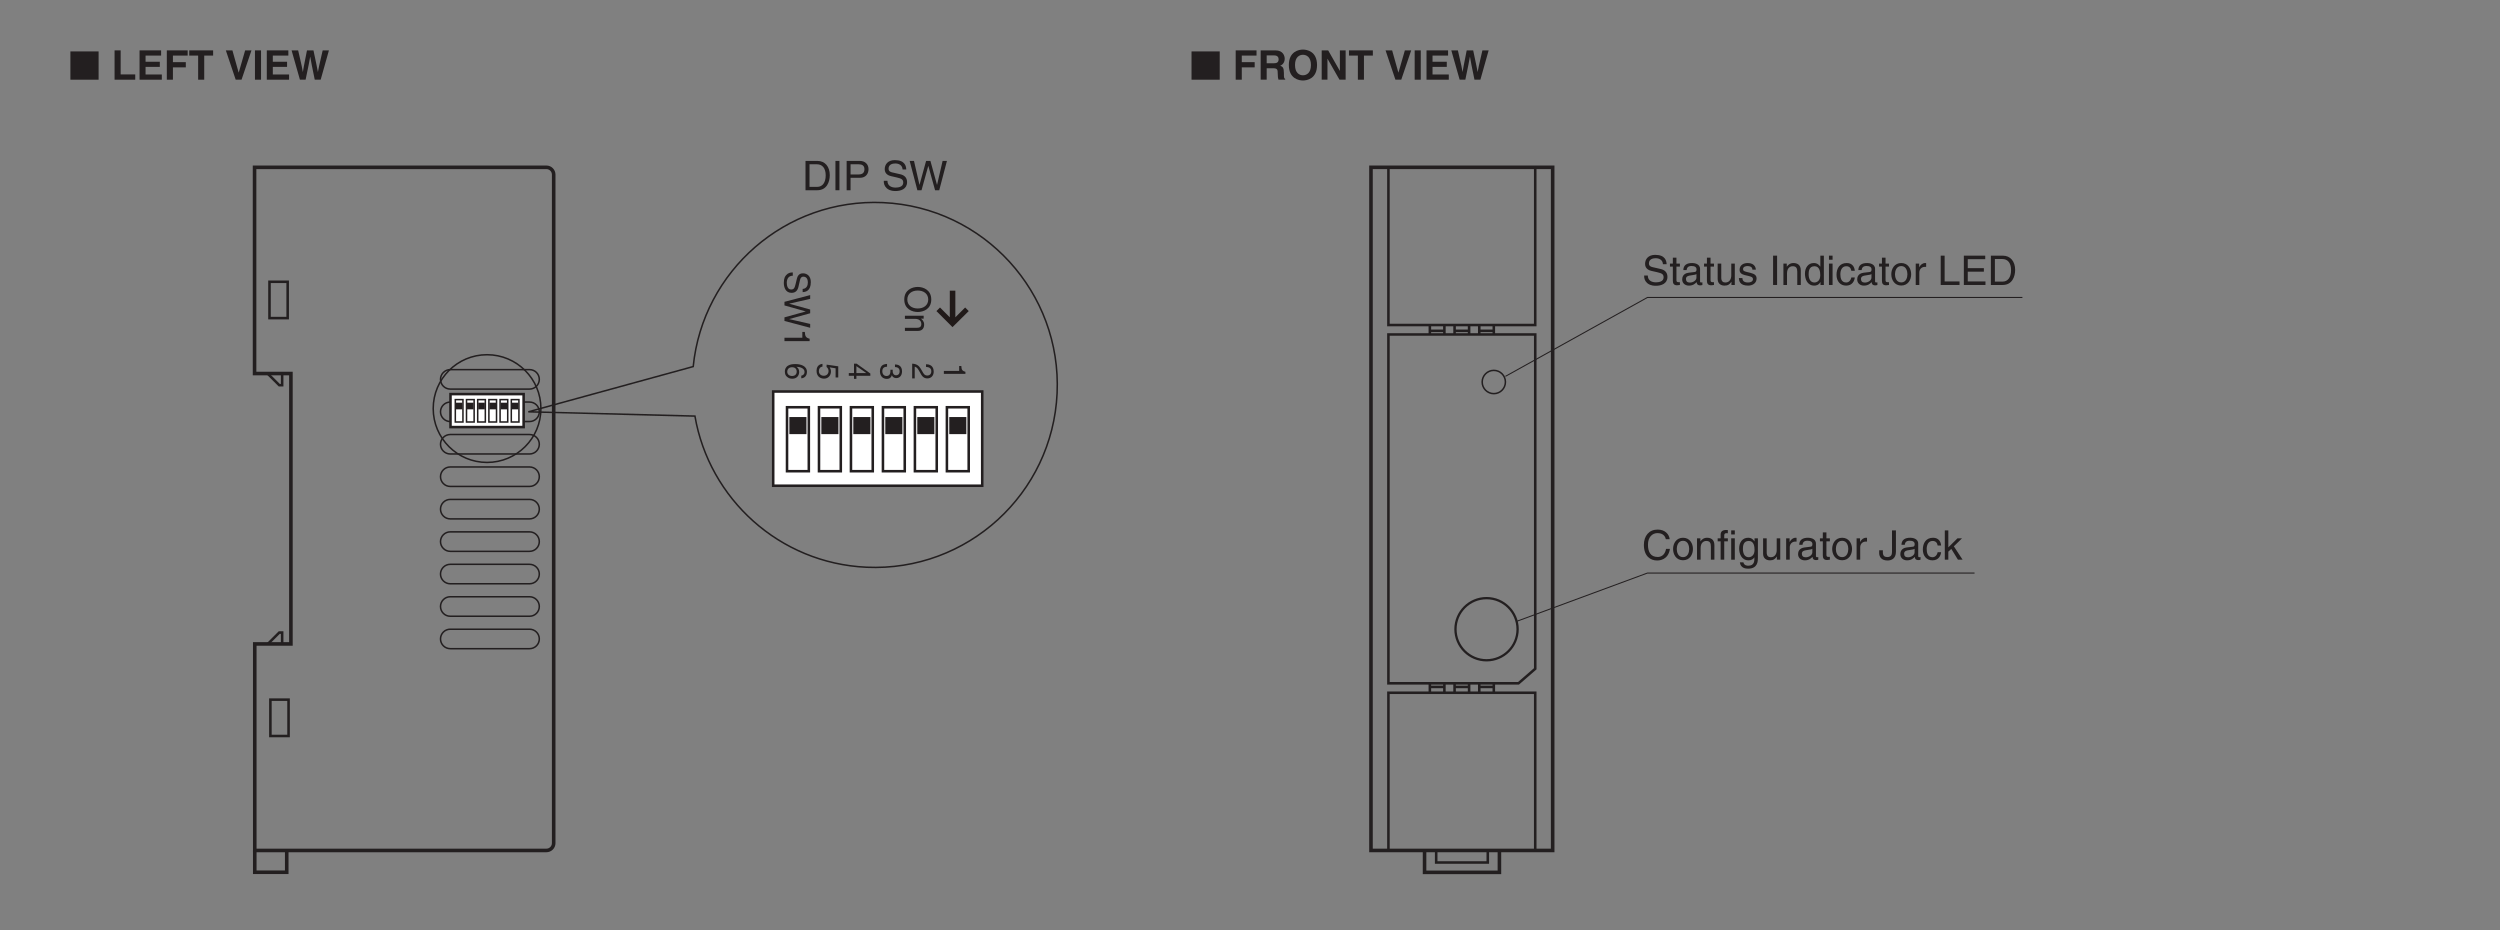 <?xml version="1.0" encoding="UTF-8"?>
<svg xmlns="http://www.w3.org/2000/svg" xmlns:xlink="http://www.w3.org/1999/xlink" width="487.56pt" height="181.42pt" viewBox="0 0 487.56 181.42" version="1.2">
<rect x="0" y="0" width="487.56" height="181.42" fill="#808080" stroke="none"/>
<defs>
<g>
<symbol overflow="visible" id="glyph0-0">
<path style="stroke:none;" d="M 0 0 L 3.984 0 L 3.984 -5.578 L 0 -5.578 Z M 1.984 -3.141 L 0.641 -5.172 L 3.344 -5.172 Z M 2.234 -2.781 L 3.578 -4.828 L 3.578 -0.75 Z M 0.641 -0.391 L 1.984 -2.438 L 3.344 -0.391 Z M 0.391 -4.828 L 1.75 -2.781 L 0.391 -0.75 Z M 0.391 -4.828 "/>
</symbol>
<symbol overflow="visible" id="glyph0-1">
<path style="stroke:none;" d="M 5.781 0 L 5.781 -5.516 L 0.281 -5.516 L 0.281 0 Z M 5.781 0 "/>
</symbol>
<symbol overflow="visible" id="glyph1-0">
<path style="stroke:none;" d="M 0 0 L 3.984 0 L 3.984 -5.578 L 0 -5.578 Z M 1.984 -3.141 L 0.641 -5.172 L 3.344 -5.172 Z M 2.234 -2.781 L 3.578 -4.828 L 3.578 -0.75 Z M 0.641 -0.391 L 1.984 -2.438 L 3.344 -0.391 Z M 0.391 -4.828 L 1.75 -2.781 L 0.391 -0.75 Z M 0.391 -4.828 "/>
</symbol>
<symbol overflow="visible" id="glyph1-1">
<path style="stroke:none;" d=""/>
</symbol>
<symbol overflow="visible" id="glyph1-2">
<path style="stroke:none;" d="M 1.797 -5.719 L 0.609 -5.719 L 0.609 0 L 4.641 0 L 4.641 -1.031 L 1.797 -1.031 Z M 1.797 -5.719 "/>
</symbol>
<symbol overflow="visible" id="glyph1-3">
<path style="stroke:none;" d="M 4.812 -5.719 L 0.609 -5.719 L 0.609 0 L 4.953 0 L 4.953 -1.016 L 1.781 -1.016 L 1.781 -2.5 L 4.562 -2.5 L 4.562 -3.5 L 1.781 -3.5 L 1.781 -4.703 L 4.812 -4.703 Z M 4.812 -5.719 "/>
</symbol>
<symbol overflow="visible" id="glyph1-4">
<path style="stroke:none;" d="M 1.797 -2.406 L 4.312 -2.406 L 4.312 -3.422 L 1.797 -3.422 L 1.797 -4.703 L 4.672 -4.703 L 4.672 -5.719 L 0.609 -5.719 L 0.609 0 L 1.797 0 Z M 1.797 -2.406 "/>
</symbol>
<symbol overflow="visible" id="glyph1-5">
<path style="stroke:none;" d="M 3.031 -4.703 L 4.766 -4.703 L 4.766 -5.719 L 0.109 -5.719 L 0.109 -4.703 L 1.844 -4.703 L 1.844 0 L 3.031 0 Z M 3.031 -4.703 "/>
</symbol>
<symbol overflow="visible" id="glyph1-6">
<path style="stroke:none;" d="M 2.672 -1.391 L 2.656 -1.391 L 1.438 -5.719 L 0.156 -5.719 L 2.078 0 L 3.219 0 L 5.156 -5.719 L 3.922 -5.719 Z M 2.672 -1.391 "/>
</symbol>
<symbol overflow="visible" id="glyph1-7">
<path style="stroke:none;" d="M 1.703 -5.719 L 0.516 -5.719 L 0.516 0 L 1.703 0 Z M 1.703 -5.719 "/>
</symbol>
<symbol overflow="visible" id="glyph1-8">
<path style="stroke:none;" d="M 1.75 0 L 2.859 0 C 3.469 -2.953 3.562 -3.359 3.75 -4.469 L 3.766 -4.469 C 3.953 -3.359 4.062 -2.812 4.641 0 L 5.797 0 L 7.406 -5.719 L 6.188 -5.719 C 5.453 -2.578 5.359 -2.078 5.266 -1.531 L 5.25 -1.531 C 5.109 -2.281 5.062 -2.578 4.391 -5.719 L 3.125 -5.719 C 2.516 -2.719 2.438 -2.141 2.328 -1.531 L 2.312 -1.531 C 2.203 -2.188 2.141 -2.594 1.406 -5.719 L 0.125 -5.719 Z M 1.75 0 "/>
</symbol>
<symbol overflow="visible" id="glyph1-9">
<path style="stroke:none;" d="M 0.609 0 L 1.781 0 L 1.781 -2.234 L 3.016 -2.234 C 3.891 -2.234 3.938 -1.938 3.938 -1.156 C 3.938 -0.562 4 -0.266 4.078 0 L 5.391 0 L 5.391 -0.156 C 5.141 -0.25 5.141 -0.453 5.141 -1.297 C 5.141 -2.359 4.891 -2.531 4.422 -2.734 C 4.984 -2.938 5.297 -3.469 5.297 -4.109 C 5.297 -4.594 5.016 -5.719 3.5 -5.719 L 0.609 -5.719 Z M 1.781 -3.203 L 1.781 -4.734 L 3.266 -4.734 C 3.969 -4.734 4.109 -4.281 4.109 -3.984 C 4.109 -3.422 3.797 -3.203 3.172 -3.203 Z M 1.781 -3.203 "/>
</symbol>
<symbol overflow="visible" id="glyph1-10">
<path style="stroke:none;" d="M 0.344 -2.859 C 0.344 -0.172 2.344 0.156 3.094 0.156 C 3.859 0.156 5.844 -0.172 5.844 -2.859 C 5.844 -5.547 3.859 -5.875 3.094 -5.875 C 2.344 -5.875 0.344 -5.547 0.344 -2.859 Z M 1.547 -2.859 C 1.547 -4.469 2.453 -4.859 3.094 -4.859 C 3.75 -4.859 4.656 -4.469 4.656 -2.859 C 4.656 -1.266 3.75 -0.859 3.094 -0.859 C 2.453 -0.859 1.547 -1.266 1.547 -2.859 Z M 1.547 -2.859 "/>
</symbol>
<symbol overflow="visible" id="glyph1-11">
<path style="stroke:none;" d="M 4.094 -1.734 L 4.078 -1.734 L 1.812 -5.719 L 0.547 -5.719 L 0.547 0 L 1.672 0 L 1.672 -4.078 L 1.688 -4.078 L 4.016 0 L 5.219 0 L 5.219 -5.719 L 4.094 -5.719 Z M 4.094 -1.734 "/>
</symbol>
<symbol overflow="visible" id="glyph2-0">
<path style="stroke:none;" d="M 0 0 L 3.984 0 L 3.984 -5.578 L 0 -5.578 Z M 1.984 -3.141 L 0.641 -5.172 L 3.344 -5.172 Z M 2.234 -2.781 L 3.578 -4.828 L 3.578 -0.75 Z M 0.641 -0.391 L 1.984 -2.438 L 3.344 -0.391 Z M 0.391 -4.828 L 1.75 -2.781 L 0.391 -0.75 Z M 0.391 -4.828 "/>
</symbol>
<symbol overflow="visible" id="glyph2-1">
<path style="stroke:none;" d="M 0.641 0 L 2.938 0 C 4.812 0 5.375 -1.656 5.375 -2.938 C 5.375 -4.594 4.453 -5.719 2.969 -5.719 L 0.641 -5.719 Z M 1.422 -5.062 L 2.859 -5.062 C 3.906 -5.062 4.578 -4.328 4.578 -2.891 C 4.578 -1.453 3.922 -0.656 2.922 -0.656 L 1.422 -0.656 Z M 1.422 -5.062 "/>
</symbol>
<symbol overflow="visible" id="glyph2-2">
<path style="stroke:none;" d="M 1.5 -5.719 L 0.719 -5.719 L 0.719 0 L 1.5 0 Z M 1.5 -5.719 "/>
</symbol>
<symbol overflow="visible" id="glyph2-3">
<path style="stroke:none;" d="M 1.453 -5.062 L 3.031 -5.062 C 3.672 -5.062 4.156 -4.828 4.156 -4.109 C 4.156 -3.328 3.688 -3.078 3 -3.078 L 1.453 -3.078 Z M 1.453 -2.422 L 3.266 -2.422 C 4.5 -2.422 4.953 -3.312 4.953 -4.109 C 4.953 -5.031 4.312 -5.719 3.266 -5.719 L 0.688 -5.719 L 0.688 0 L 1.453 0 Z M 1.453 -2.422 "/>
</symbol>
<symbol overflow="visible" id="glyph2-4">
<path style="stroke:none;" d=""/>
</symbol>
<symbol overflow="visible" id="glyph2-5">
<path style="stroke:none;" d="M 4.781 -4.047 C 4.75 -4.672 4.547 -5.875 2.547 -5.875 C 1.156 -5.875 0.578 -5 0.578 -4.109 C 0.578 -3.109 1.422 -2.844 1.797 -2.75 L 2.969 -2.484 C 3.906 -2.266 4.188 -2.078 4.188 -1.469 C 4.188 -0.656 3.25 -0.516 2.688 -0.516 C 1.953 -0.516 1.109 -0.812 1.109 -1.844 L 0.391 -1.844 C 0.391 -1.312 0.484 -0.844 0.969 -0.391 C 1.234 -0.172 1.641 0.156 2.703 0.156 C 3.688 0.156 4.938 -0.219 4.938 -1.578 C 4.938 -2.484 4.375 -2.938 3.641 -3.109 L 2.016 -3.484 C 1.672 -3.562 1.328 -3.719 1.328 -4.203 C 1.328 -5.078 2.156 -5.219 2.641 -5.219 C 3.281 -5.219 4.016 -4.938 4.062 -4.047 Z M 4.781 -4.047 "/>
</symbol>
<symbol overflow="visible" id="glyph2-6">
<path style="stroke:none;" d="M 3.75 -4.734 L 3.766 -4.734 L 5.078 0 L 5.891 0 L 7.391 -5.719 L 6.547 -5.719 L 5.469 -1.062 L 5.453 -1.062 L 4.172 -5.719 L 3.328 -5.719 L 2.047 -1.062 L 2.031 -1.062 L 0.969 -5.719 L 0.125 -5.719 L 1.625 0 L 2.438 0 Z M 3.75 -4.734 "/>
</symbol>
<symbol overflow="visible" id="glyph2-7">
<path style="stroke:none;" d="M 2.047 -3.578 L 2.047 -4.172 L 1.375 -4.172 L 1.375 -5.328 L 0.672 -5.328 L 0.672 -4.172 L 0.109 -4.172 L 0.109 -3.578 L 0.672 -3.578 L 0.672 -0.844 C 0.672 -0.328 0.828 0.062 1.516 0.062 C 1.594 0.062 1.797 0.031 2.047 0 L 2.047 -0.547 L 1.797 -0.547 C 1.656 -0.547 1.375 -0.547 1.375 -0.875 L 1.375 -3.578 Z M 2.047 -3.578 "/>
</symbol>
<symbol overflow="visible" id="glyph2-8">
<path style="stroke:none;" d="M 1.141 -2.906 C 1.188 -3.219 1.297 -3.703 2.094 -3.703 C 2.75 -3.703 3.078 -3.469 3.078 -3.031 C 3.078 -2.609 2.875 -2.547 2.703 -2.531 L 1.547 -2.391 C 0.391 -2.25 0.281 -1.438 0.281 -1.078 C 0.281 -0.359 0.828 0.125 1.594 0.125 C 2.406 0.125 2.828 -0.266 3.094 -0.562 C 3.125 -0.234 3.219 0.078 3.844 0.078 C 4 0.078 4.109 0.031 4.219 0 L 4.219 -0.516 C 4.141 -0.5 4.062 -0.484 4 -0.484 C 3.844 -0.484 3.766 -0.547 3.766 -0.719 L 3.766 -3.125 C 3.766 -4.188 2.547 -4.281 2.219 -4.281 C 1.188 -4.281 0.531 -3.891 0.5 -2.906 Z M 3.062 -1.438 C 3.062 -0.891 2.422 -0.469 1.766 -0.469 C 1.25 -0.469 1.016 -0.734 1.016 -1.188 C 1.016 -1.719 1.562 -1.812 1.906 -1.859 C 2.766 -1.969 2.953 -2.047 3.062 -2.125 Z M 3.062 -1.438 "/>
</symbol>
<symbol overflow="visible" id="glyph2-9">
<path style="stroke:none;" d="M 3.891 0 L 3.891 -4.172 L 3.203 -4.172 L 3.203 -1.875 C 3.203 -1.266 2.938 -0.484 2.047 -0.484 C 1.594 -0.484 1.25 -0.719 1.25 -1.406 L 1.25 -4.172 L 0.547 -4.172 L 0.547 -1.172 C 0.547 -0.172 1.281 0.125 1.891 0.125 C 2.562 0.125 2.922 -0.141 3.219 -0.625 L 3.234 -0.609 L 3.234 0 Z M 3.891 0 "/>
</symbol>
<symbol overflow="visible" id="glyph2-10">
<path style="stroke:none;" d="M 3.562 -2.984 C 3.562 -3.188 3.453 -4.281 1.969 -4.281 C 1.141 -4.281 0.391 -3.875 0.391 -2.953 C 0.391 -2.375 0.766 -2.094 1.359 -1.938 L 2.172 -1.75 C 2.766 -1.594 3 -1.484 3 -1.141 C 3 -0.688 2.547 -0.484 2.047 -0.484 C 1.047 -0.484 0.953 -1.016 0.938 -1.344 L 0.25 -1.344 C 0.281 -0.844 0.391 0.125 2.047 0.125 C 2.984 0.125 3.703 -0.391 3.703 -1.266 C 3.703 -1.828 3.391 -2.141 2.531 -2.359 L 1.828 -2.531 C 1.281 -2.672 1.062 -2.75 1.062 -3.094 C 1.062 -3.609 1.688 -3.688 1.891 -3.688 C 2.781 -3.688 2.875 -3.25 2.891 -2.984 Z M 3.562 -2.984 "/>
</symbol>
<symbol overflow="visible" id="glyph2-11">
<path style="stroke:none;" d="M 3.906 -2.844 C 3.906 -4.031 3.094 -4.281 2.453 -4.281 C 1.734 -4.281 1.344 -3.797 1.188 -3.578 L 1.172 -3.578 L 1.172 -4.172 L 0.516 -4.172 L 0.516 0 L 1.219 0 L 1.219 -2.266 C 1.219 -3.406 1.922 -3.656 2.312 -3.656 C 3 -3.656 3.219 -3.297 3.219 -2.562 L 3.219 0 L 3.906 0 Z M 3.906 -2.844 "/>
</symbol>
<symbol overflow="visible" id="glyph2-12">
<path style="stroke:none;" d="M 3.969 -5.719 L 3.281 -5.719 L 3.281 -3.641 L 3.266 -3.578 C 3.094 -3.812 2.766 -4.281 2.016 -4.281 C 0.906 -4.281 0.281 -3.375 0.281 -2.203 C 0.281 -1.219 0.688 0.125 2.109 0.125 C 2.516 0.125 3 -0.016 3.297 -0.578 L 3.312 -0.578 L 3.312 0 L 3.969 0 Z M 1 -2.094 C 1 -2.625 1.062 -3.656 2.141 -3.656 C 3.156 -3.656 3.266 -2.562 3.266 -1.891 C 3.266 -0.781 2.578 -0.484 2.125 -0.484 C 1.359 -0.484 1 -1.172 1 -2.094 Z M 1 -2.094 "/>
</symbol>
<symbol overflow="visible" id="glyph2-13">
<path style="stroke:none;" d="M 1.234 -4.172 L 0.531 -4.172 L 0.531 0 L 1.234 0 Z M 1.234 -4.922 L 1.234 -5.719 L 0.531 -5.719 L 0.531 -4.922 Z M 1.234 -4.922 "/>
</symbol>
<symbol overflow="visible" id="glyph2-14">
<path style="stroke:none;" d="M 3.797 -2.766 C 3.75 -3.484 3.328 -4.281 2.234 -4.281 C 0.859 -4.281 0.234 -3.266 0.234 -1.969 C 0.234 -0.766 0.938 0.125 2.109 0.125 C 3.328 0.125 3.734 -0.812 3.797 -1.469 L 3.125 -1.469 C 3 -0.844 2.594 -0.484 2.125 -0.484 C 1.156 -0.484 0.984 -1.375 0.984 -2.094 C 0.984 -2.828 1.266 -3.656 2.141 -3.656 C 2.719 -3.656 3.031 -3.328 3.125 -2.766 Z M 3.797 -2.766 "/>
</symbol>
<symbol overflow="visible" id="glyph2-15">
<path style="stroke:none;" d="M 0.281 -2.094 C 0.281 -1.016 0.891 0.109 2.219 0.109 C 3.547 0.109 4.156 -1.016 4.156 -2.094 C 4.156 -3.156 3.547 -4.281 2.219 -4.281 C 0.891 -4.281 0.281 -3.156 0.281 -2.094 Z M 1 -2.094 C 1 -2.641 1.219 -3.688 2.219 -3.688 C 3.219 -3.688 3.422 -2.641 3.422 -2.094 C 3.422 -1.531 3.219 -0.5 2.219 -0.5 C 1.219 -0.5 1 -1.531 1 -2.094 Z M 1 -2.094 "/>
</symbol>
<symbol overflow="visible" id="glyph2-16">
<path style="stroke:none;" d="M 1.312 -2.422 C 1.312 -3.031 1.734 -3.531 2.375 -3.531 L 2.641 -3.531 L 2.641 -4.266 C 2.594 -4.281 2.547 -4.281 2.469 -4.281 C 1.938 -4.281 1.562 -3.953 1.297 -3.469 L 1.281 -3.469 L 1.281 -4.172 L 0.609 -4.172 L 0.609 0 L 1.312 0 Z M 1.312 -2.422 "/>
</symbol>
<symbol overflow="visible" id="glyph2-17">
<path style="stroke:none;" d="M 1.375 -5.719 L 0.609 -5.719 L 0.609 0 L 4.281 0 L 4.281 -0.688 L 1.375 -0.688 Z M 1.375 -5.719 "/>
</symbol>
<symbol overflow="visible" id="glyph2-18">
<path style="stroke:none;" d="M 4.906 -0.688 L 1.453 -0.688 L 1.453 -2.594 L 4.594 -2.594 L 4.594 -3.281 L 1.453 -3.281 L 1.453 -5.031 L 4.859 -5.031 L 4.859 -5.719 L 0.688 -5.719 L 0.688 0 L 4.906 0 Z M 4.906 -0.688 "/>
</symbol>
<symbol overflow="visible" id="glyph2-19">
<path style="stroke:none;" d="M 5.375 -4 C 5.266 -4.953 4.5 -5.875 3.016 -5.875 C 1.359 -5.875 0.344 -4.656 0.344 -2.891 C 0.344 -0.688 1.625 0.156 2.922 0.156 C 3.359 0.156 5.109 0.062 5.422 -2.109 L 4.672 -2.109 C 4.422 -0.766 3.547 -0.531 3.047 -0.531 C 1.625 -0.531 1.141 -1.562 1.141 -2.922 C 1.141 -4.422 1.984 -5.188 3.016 -5.188 C 3.562 -5.188 4.406 -5 4.625 -4 Z M 5.375 -4 "/>
</symbol>
<symbol overflow="visible" id="glyph2-20">
<path style="stroke:none;" d="M 2.094 -3.578 L 2.094 -4.172 L 1.391 -4.172 L 1.391 -4.688 C 1.391 -5.016 1.5 -5.172 1.797 -5.172 C 1.891 -5.172 2 -5.156 2.094 -5.156 L 2.094 -5.781 C 1.969 -5.797 1.875 -5.797 1.766 -5.797 C 1.078 -5.797 0.688 -5.516 0.688 -4.891 L 0.688 -4.172 L 0.109 -4.172 L 0.109 -3.578 L 0.688 -3.578 L 0.688 0 L 1.391 0 L 1.391 -3.578 Z M 2.094 -3.578 "/>
</symbol>
<symbol overflow="visible" id="glyph2-21">
<path style="stroke:none;" d="M 1.047 -2.094 C 1.047 -2.625 1.094 -3.656 2.188 -3.656 C 3.203 -3.656 3.312 -2.562 3.312 -1.891 C 3.312 -0.781 2.609 -0.484 2.172 -0.484 C 1.406 -0.484 1.047 -1.172 1.047 -2.094 Z M 3.969 -4.172 L 3.312 -4.172 L 3.312 -3.578 L 3.297 -3.578 C 3.125 -3.812 2.812 -4.281 2.062 -4.281 C 0.953 -4.281 0.312 -3.375 0.312 -2.203 C 0.312 -1.219 0.734 0.125 2.156 0.125 C 2.703 0.125 3.078 -0.141 3.266 -0.438 L 3.266 -0.469 L 3.281 -0.469 L 3.281 -0.297 C 3.281 0.203 3.297 1.172 2.094 1.172 C 1.922 1.172 1.281 1.172 1.141 0.516 L 0.453 0.516 C 0.578 1.625 1.547 1.75 2.047 1.75 C 3.969 1.75 3.969 0.25 3.969 -0.344 Z M 3.969 -4.172 "/>
</symbol>
<symbol overflow="visible" id="glyph2-22">
<path style="stroke:none;" d="M 0.141 -1.844 L 0.141 -1.281 C 0.141 -0.734 0.438 0.156 1.766 0.156 C 2.531 0.156 3.406 -0.203 3.406 -1.547 L 3.406 -5.719 L 2.641 -5.719 L 2.641 -1.5 C 2.641 -0.938 2.438 -0.516 1.719 -0.516 C 1.188 -0.516 0.859 -0.75 0.859 -1.438 L 0.859 -1.844 Z M 0.141 -1.844 "/>
</symbol>
<symbol overflow="visible" id="glyph2-23">
<path style="stroke:none;" d="M 2.297 -2.609 L 3.891 -4.172 L 3 -4.172 L 1.219 -2.406 L 1.219 -5.719 L 0.531 -5.719 L 0.531 0 L 1.219 0 L 1.219 -1.578 L 1.797 -2.109 L 3.094 0 L 4 0 Z M 2.297 -2.609 "/>
</symbol>
<symbol overflow="visible" id="glyph3-0">
<path style="stroke:none;" d="M 0 0 L 0 2.984 L 4.188 2.984 L 4.188 0 Z M 2.359 1.5 L 3.891 0.484 L 3.891 2.516 Z M 2.094 1.672 L 3.625 2.688 L 0.562 2.688 Z M 0.297 0.484 L 1.828 1.5 L 0.297 2.516 Z M 3.625 0.297 L 2.094 1.312 L 0.562 0.297 Z M 3.625 0.297 "/>
</symbol>
<symbol overflow="visible" id="glyph3-1">
<path style="stroke:none;" d="M 4.203 2.141 L 4.203 1.734 C 3.516 1.562 3.453 1.281 3.406 0.609 L 2.984 0.609 L 2.984 1.578 L 0 1.578 L 0 2.141 Z M 4.203 2.141 "/>
</symbol>
<symbol overflow="visible" id="glyph3-2">
<path style="stroke:none;" d="M 2.703 0.797 C 2.984 0.812 3.734 0.844 3.734 1.641 C 3.734 2.25 3.312 2.469 2.969 2.469 C 2.422 2.469 2.25 2.141 2 1.703 L 1.672 1.141 C 1.344 0.578 0.875 0.188 0 0.156 L 0 3.031 L 0.5 3.031 L 0.5 0.75 C 0.656 0.766 0.984 0.891 1.297 1.469 L 1.547 1.906 C 1.875 2.531 2.203 3.031 2.953 3.031 C 3.734 3.031 4.203 2.453 4.203 1.719 C 4.203 1.266 4.062 0.266 2.703 0.266 Z M 2.703 0.797 "/>
</symbol>
<symbol overflow="visible" id="glyph3-3">
<path style="stroke:none;" d="M 1.938 1.344 C 1.938 1.422 1.938 1.5 1.938 1.578 C 1.938 1.938 1.875 2.562 1.172 2.562 C 0.688 2.562 0.359 2.188 0.359 1.641 C 0.359 0.859 0.891 0.766 1.281 0.75 L 1.281 0.203 C 0.797 0.234 0.312 0.359 0.078 0.828 C -0.031 1.031 -0.109 1.297 -0.109 1.609 C -0.109 2.688 0.547 3.125 1.234 3.125 C 1.797 3.125 2.094 2.828 2.219 2.422 L 2.234 2.422 C 2.297 2.656 2.562 2.969 3.094 2.969 C 3.734 2.969 4.203 2.484 4.203 1.656 C 4.203 0.562 3.453 0.312 2.828 0.312 L 2.828 0.812 C 3.125 0.844 3.734 0.891 3.734 1.641 C 3.734 2.266 3.328 2.422 3.062 2.422 C 2.547 2.422 2.375 2.016 2.375 1.609 C 2.375 1.531 2.391 1.438 2.391 1.344 Z M 1.938 1.344 "/>
</symbol>
<symbol overflow="visible" id="glyph3-4">
<path style="stroke:none;" d="M 1.016 3.125 L 1.484 3.125 L 1.484 2.516 L 4.203 2.516 L 4.203 2.078 L 1.531 0.156 L 1.016 0.156 L 1.016 1.984 L 0 1.984 L 0 2.516 L 1.016 2.516 Z M 3.391 1.969 L 3.391 1.984 L 1.484 1.984 L 1.484 0.641 Z M 3.391 1.969 "/>
</symbol>
<symbol overflow="visible" id="glyph3-5">
<path style="stroke:none;" d="M 3.609 1.062 L 3.609 2.844 L 4.125 2.844 L 4.125 0.672 L 1.859 0.344 L 1.844 0.797 C 2.094 1 2.234 1.281 2.234 1.578 C 2.234 2.094 1.906 2.516 1.297 2.516 C 0.781 2.516 0.344 2.172 0.344 1.625 C 0.344 1.156 0.562 0.797 1.047 0.734 L 1.047 0.188 C 0.109 0.297 -0.109 1 -0.109 1.547 C -0.109 2.859 0.891 3.078 1.359 3.078 C 2.234 3.078 2.703 2.375 2.703 1.688 C 2.703 1.312 2.578 1.062 2.453 0.875 Z M 3.609 1.062 "/>
</symbol>
<symbol overflow="visible" id="glyph3-6">
<path style="stroke:none;" d="M 3.094 3.016 C 3.938 2.953 4.203 2.266 4.203 1.781 C 4.203 0.531 2.875 0.234 1.953 0.234 C 1.406 0.234 0.891 0.297 0.5 0.547 C 0.031 0.844 -0.109 1.312 -0.109 1.641 C -0.109 2.219 0.047 2.484 0.297 2.703 C 0.609 2.984 0.922 3.094 1.344 3.094 C 2.359 3.094 2.688 2.297 2.688 1.781 C 2.688 1.203 2.391 0.922 2.172 0.781 L 2.172 0.766 C 2.625 0.766 3.734 0.953 3.734 1.766 C 3.734 2.219 3.453 2.422 3.094 2.5 Z M 1.297 0.844 C 1.797 0.844 2.203 1.125 2.203 1.703 C 2.203 2.359 1.688 2.562 1.328 2.562 C 0.75 2.562 0.359 2.234 0.359 1.734 C 0.359 1.109 0.844 0.844 1.297 0.844 Z M 1.297 0.844 "/>
</symbol>
<symbol overflow="visible" id="glyph4-0">
<path style="stroke:none;" d="M 0 0 L 0 3.5 L 4.891 3.5 L 4.891 0 Z M 2.766 1.75 L 4.547 0.562 L 4.547 2.938 Z M 2.438 1.953 L 4.219 3.141 L 0.656 3.141 Z M 0.344 0.562 L 2.125 1.75 L 0.344 2.938 Z M 4.219 0.344 L 2.438 1.531 L 0.656 0.344 Z M 4.219 0.344 "/>
</symbol>
<symbol overflow="visible" id="glyph4-1">
<path style="stroke:none;" d="M 3.547 4.188 C 4.094 4.156 5.141 3.984 5.141 2.234 C 5.141 1.016 4.375 0.516 3.594 0.516 C 2.719 0.516 2.5 1.25 2.422 1.578 L 2.172 2.609 C 1.984 3.422 1.812 3.672 1.297 3.672 C 0.578 3.672 0.453 2.844 0.453 2.359 C 0.453 1.719 0.719 0.984 1.625 0.984 L 1.625 0.344 C 1.156 0.344 0.734 0.422 0.344 0.859 C 0.141 1.078 -0.125 1.438 -0.125 2.375 C -0.125 3.234 0.203 4.328 1.391 4.328 C 2.172 4.328 2.562 3.844 2.719 3.188 L 3.047 1.766 C 3.125 1.469 3.266 1.172 3.688 1.172 C 4.453 1.172 4.562 1.891 4.562 2.312 C 4.562 2.875 4.328 3.516 3.547 3.562 Z M 3.547 4.188 "/>
</symbol>
<symbol overflow="visible" id="glyph4-2">
<path style="stroke:none;" d="M 4.156 3.297 L 0 4.453 L 0 5.156 L 5.016 6.484 L 5.016 5.734 L 0.938 4.797 L 0.938 4.781 L 5.016 3.656 L 5.016 2.922 L 0.938 1.797 L 0.938 1.781 L 5.016 0.844 L 5.016 0.109 L 0 1.422 L 0 2.125 Z M 4.156 3.297 "/>
</symbol>
<symbol overflow="visible" id="glyph4-3">
<path style="stroke:none;" d="M 4.906 2.5 L 4.906 2.031 C 4.109 1.828 4.031 1.5 3.969 0.703 L 3.484 0.703 L 3.484 1.844 L 0 1.844 L 0 2.5 Z M 4.906 2.5 "/>
</symbol>
<symbol overflow="visible" id="glyph4-4">
<path style="stroke:none;" d="M 2.5 4.469 C 1.328 4.469 0.469 3.812 0.469 2.719 C 0.469 1.625 1.328 0.969 2.5 0.969 C 3.688 0.969 4.547 1.625 4.547 2.719 C 4.547 3.812 3.688 4.469 2.5 4.469 Z M 2.5 5.156 C 3.594 5.156 5.141 4.594 5.141 2.719 C 5.141 0.844 3.594 0.266 2.5 0.266 C 1.422 0.266 -0.125 0.844 -0.125 2.719 C -0.125 4.594 1.422 5.156 2.5 5.156 Z M 2.5 5.156 "/>
</symbol>
<symbol overflow="visible" id="glyph4-5">
<path style="stroke:none;" d="M 2.484 3.422 C 3.531 3.422 3.75 2.719 3.75 2.156 C 3.75 1.516 3.328 1.188 3.141 1.047 L 3.141 1.031 L 3.656 1.031 L 3.656 0.453 L 0 0.453 L 0 1.062 L 1.984 1.062 C 2.984 1.062 3.203 1.688 3.203 2.031 C 3.203 2.641 2.891 2.812 2.25 2.812 L 0 2.812 L 0 3.422 Z M 2.484 3.422 "/>
</symbol>
</g>
</defs>
<g id="surface1">
<path style=" stroke:none;fill-rule:nonzero;fill:rgb(13.225%,10.521%,9.966%);fill-opacity:1;" d="M 185.234 56.688 L 186.316 56.688 L 186.316 61.879 L 188.227 59.969 L 188.926 60.668 L 185.758 63.801 L 182.625 60.668 L 183.324 59.969 L 185.234 61.879 L 185.234 56.688 "/>
<path style="fill:none;stroke-width:5;stroke-linecap:butt;stroke-linejoin:miter;stroke:rgb(13.73%,12.16%,12.549%);stroke-opacity:1;stroke-miterlimit:4;" d="M 544.676 1079.907 L 544.676 1057.217 L 539.072 1057.217 L 516.304 1079.907 " transform="matrix(0.1,0,0,-0.1,0.558,180.842)"/>
<path style="fill:none;stroke-width:5;stroke-linecap:butt;stroke-linejoin:miter;stroke:rgb(13.73%,12.16%,12.549%);stroke-opacity:1;stroke-miterlimit:4;" d="M 544.676 552.131 L 544.676 574.781 L 539.072 574.781 L 516.304 552.131 " transform="matrix(0.1,0,0,-0.1,0.558,180.842)"/>
<path style="fill:none;stroke-width:5;stroke-linecap:butt;stroke-linejoin:miter;stroke:rgb(13.73%,12.16%,12.549%);stroke-opacity:1;stroke-miterlimit:4;" d="M 2988.518 504.166 L 2955.875 475.833 L 2702.176 475.833 L 2702.176 1156.126 L 2988.518 1156.126 Z M 2988.518 504.166 " transform="matrix(0.1,0,0,-0.1,0.558,180.842)"/>
<path style="fill:none;stroke-width:5;stroke-linecap:butt;stroke-linejoin:miter;stroke:rgb(13.73%,12.16%,12.549%);stroke-opacity:1;stroke-miterlimit:4;" d="M 2859.513 1174.544 L 2859.513 1156.126 " transform="matrix(0.1,0,0,-0.1,0.558,180.842)"/>
<path style="fill:none;stroke-width:5;stroke-linecap:butt;stroke-linejoin:miter;stroke:rgb(13.73%,12.16%,12.549%);stroke-opacity:1;stroke-miterlimit:4;" d="M 2879.342 1174.544 L 2879.342 1156.126 " transform="matrix(0.1,0,0,-0.1,0.558,180.842)"/>
<path style="fill:none;stroke-width:5;stroke-linecap:butt;stroke-linejoin:miter;stroke:rgb(13.73%,12.16%,12.549%);stroke-opacity:1;stroke-miterlimit:4;" d="M 2907.714 1174.544 L 2907.714 1156.126 " transform="matrix(0.1,0,0,-0.1,0.558,180.842)"/>
<path style="fill:none;stroke-width:5;stroke-linecap:butt;stroke-linejoin:miter;stroke:rgb(13.73%,12.16%,12.549%);stroke-opacity:1;stroke-miterlimit:4;" d="M 2831.181 1174.544 L 2831.181 1156.126 " transform="matrix(0.1,0,0,-0.1,0.558,180.842)"/>
<path style="fill:none;stroke-width:5;stroke-linecap:butt;stroke-linejoin:miter;stroke:rgb(13.73%,12.16%,12.549%);stroke-opacity:1;stroke-miterlimit:4;" d="M 2811.313 1174.544 L 2811.313 1156.126 " transform="matrix(0.1,0,0,-0.1,0.558,180.842)"/>
<path style="fill:none;stroke-width:5;stroke-linecap:butt;stroke-linejoin:miter;stroke:rgb(13.73%,12.16%,12.549%);stroke-opacity:1;stroke-miterlimit:4;" d="M 2782.981 1174.544 L 2782.981 1156.126 " transform="matrix(0.1,0,0,-0.1,0.558,180.842)"/>
<path style="fill:none;stroke-width:5;stroke-linecap:butt;stroke-linejoin:miter;stroke:rgb(13.73%,12.16%,12.549%);stroke-opacity:1;stroke-miterlimit:4;" d="M 2782.981 1163.219 L 2811.313 1163.219 " transform="matrix(0.1,0,0,-0.1,0.558,180.842)"/>
<path style="fill:none;stroke-width:5;stroke-linecap:butt;stroke-linejoin:miter;stroke:rgb(13.73%,12.16%,12.549%);stroke-opacity:1;stroke-miterlimit:4;" d="M 2831.181 1163.219 L 2859.513 1163.219 " transform="matrix(0.1,0,0,-0.1,0.558,180.842)"/>
<path style="fill:none;stroke-width:5;stroke-linecap:butt;stroke-linejoin:miter;stroke:rgb(13.73%,12.16%,12.549%);stroke-opacity:1;stroke-miterlimit:4;" d="M 2879.342 1163.219 L 2907.714 1163.219 " transform="matrix(0.1,0,0,-0.1,0.558,180.842)"/>
<path style="fill:none;stroke-width:5;stroke-linecap:butt;stroke-linejoin:miter;stroke:rgb(13.73%,12.16%,12.549%);stroke-opacity:1;stroke-miterlimit:4;" d="M 2859.513 457.376 L 2859.513 475.833 " transform="matrix(0.1,0,0,-0.1,0.558,180.842)"/>
<path style="fill:none;stroke-width:5;stroke-linecap:butt;stroke-linejoin:miter;stroke:rgb(13.73%,12.16%,12.549%);stroke-opacity:1;stroke-miterlimit:4;" d="M 2879.342 457.376 L 2879.342 475.833 " transform="matrix(0.1,0,0,-0.1,0.558,180.842)"/>
<path style="fill:none;stroke-width:5;stroke-linecap:butt;stroke-linejoin:miter;stroke:rgb(13.73%,12.16%,12.549%);stroke-opacity:1;stroke-miterlimit:4;" d="M 2907.714 457.376 L 2907.714 475.833 " transform="matrix(0.1,0,0,-0.1,0.558,180.842)"/>
<path style="fill:none;stroke-width:5;stroke-linecap:butt;stroke-linejoin:miter;stroke:rgb(13.73%,12.16%,12.549%);stroke-opacity:1;stroke-miterlimit:4;" d="M 2831.181 457.376 L 2831.181 475.833 " transform="matrix(0.1,0,0,-0.1,0.558,180.842)"/>
<path style="fill:none;stroke-width:5;stroke-linecap:butt;stroke-linejoin:miter;stroke:rgb(13.73%,12.16%,12.549%);stroke-opacity:1;stroke-miterlimit:4;" d="M 2811.313 457.376 L 2811.313 475.833 " transform="matrix(0.1,0,0,-0.1,0.558,180.842)"/>
<path style="fill:none;stroke-width:5;stroke-linecap:butt;stroke-linejoin:miter;stroke:rgb(13.73%,12.16%,12.549%);stroke-opacity:1;stroke-miterlimit:4;" d="M 2782.981 457.376 L 2782.981 475.833 " transform="matrix(0.1,0,0,-0.1,0.558,180.842)"/>
<path style="fill:none;stroke-width:5;stroke-linecap:butt;stroke-linejoin:miter;stroke:rgb(13.73%,12.16%,12.549%);stroke-opacity:1;stroke-miterlimit:4;" d="M 2782.981 468.74 L 2811.313 468.74 " transform="matrix(0.1,0,0,-0.1,0.558,180.842)"/>
<path style="fill:none;stroke-width:5;stroke-linecap:butt;stroke-linejoin:miter;stroke:rgb(13.73%,12.16%,12.549%);stroke-opacity:1;stroke-miterlimit:4;" d="M 2831.181 468.74 L 2859.513 468.74 " transform="matrix(0.1,0,0,-0.1,0.558,180.842)"/>
<path style="fill:none;stroke-width:5;stroke-linecap:butt;stroke-linejoin:miter;stroke:rgb(13.73%,12.16%,12.549%);stroke-opacity:1;stroke-miterlimit:4;" d="M 2879.342 468.74 L 2907.714 468.74 " transform="matrix(0.1,0,0,-0.1,0.558,180.842)"/>
<path style="fill:none;stroke-width:7;stroke-linecap:butt;stroke-linejoin:miter;stroke:rgb(13.73%,12.16%,12.549%);stroke-opacity:1;stroke-miterlimit:4;" d="M 1074.254 164.019 C 1074.254 156.221 1067.866 149.833 1060.068 149.833 L 491.263 149.833 L 491.263 552.641 L 561.761 552.641 L 561.761 1079.907 L 490.871 1079.907 L 490.871 1482.126 L 1060.068 1482.126 C 1067.866 1482.126 1074.254 1475.739 1074.254 1467.94 Z M 1074.254 164.019 " transform="matrix(0.1,0,0,-0.1,0.558,180.842)"/>
<path style="fill:none;stroke-width:5;stroke-linecap:butt;stroke-linejoin:miter;stroke:rgb(13.73%,12.16%,12.549%);stroke-opacity:1;stroke-miterlimit:4;" d="M 521.751 373.045 L 557.176 373.045 L 557.176 443.935 L 521.751 443.935 Z M 521.751 373.045 " transform="matrix(0.1,0,0,-0.1,0.558,180.842)"/>
<path style="fill:none;stroke-width:5;stroke-linecap:butt;stroke-linejoin:miter;stroke:rgb(13.73%,12.16%,12.549%);stroke-opacity:1;stroke-miterlimit:4;" d="M 519.988 1188.025 L 555.452 1188.025 L 555.452 1258.876 L 519.988 1258.876 Z M 519.988 1188.025 " transform="matrix(0.1,0,0,-0.1,0.558,180.842)"/>
<path style="fill:none;stroke-width:5;stroke-linecap:butt;stroke-linejoin:miter;stroke:rgb(13.73%,12.16%,12.549%);stroke-opacity:1;stroke-miterlimit:4;" d="M 2702.176 1174.544 L 2988.479 1174.544 L 2988.479 1482.126 L 2702.176 1482.126 Z M 2702.176 1174.544 " transform="matrix(0.1,0,0,-0.1,0.558,180.842)"/>
<path style="fill:none;stroke-width:5;stroke-linecap:butt;stroke-linejoin:miter;stroke:rgb(13.73%,12.16%,12.549%);stroke-opacity:1;stroke-miterlimit:4;" d="M 2702.176 149.833 L 2988.479 149.833 L 2988.479 457.376 L 2702.176 457.376 Z M 2702.176 149.833 " transform="matrix(0.1,0,0,-0.1,0.558,180.842)"/>
<path style="fill:none;stroke-width:7;stroke-linecap:butt;stroke-linejoin:miter;stroke:rgb(13.73%,12.16%,12.549%);stroke-opacity:1;stroke-miterlimit:4;" d="M 2668.161 149.833 L 3022.494 149.833 L 3022.494 1482.126 L 2668.161 1482.126 Z M 2668.161 149.833 " transform="matrix(0.1,0,0,-0.1,0.558,180.842)"/>
<path style="fill:none;stroke-width:7;stroke-linecap:butt;stroke-linejoin:miter;stroke:rgb(13.73%,12.16%,12.549%);stroke-opacity:1;stroke-miterlimit:4;" d="M 553.61 149.833 L 553.61 107.315 L 491.263 107.315 L 491.263 149.833 " transform="matrix(0.1,0,0,-0.1,0.558,180.842)"/>
<path style="fill:none;stroke-width:7;stroke-linecap:butt;stroke-linejoin:miter;stroke:rgb(13.73%,12.16%,12.549%);stroke-opacity:1;stroke-miterlimit:4;" d="M 2772.635 149.833 L 2772.635 107.119 L 2918.647 107.119 L 2918.647 149.833 " transform="matrix(0.1,0,0,-0.1,0.558,180.842)"/>
<path style="fill:none;stroke-width:5;stroke-linecap:butt;stroke-linejoin:miter;stroke:rgb(13.73%,12.16%,12.549%);stroke-opacity:1;stroke-miterlimit:4;" d="M 2795.325 149.833 L 2795.325 126.321 L 2895.958 126.321 L 2895.958 149.833 " transform="matrix(0.1,0,0,-0.1,0.558,180.842)"/>
<path style="fill:none;stroke-width:3;stroke-linecap:butt;stroke-linejoin:miter;stroke:rgb(13.73%,12.16%,12.549%);stroke-opacity:1;stroke-miterlimit:4;" d="M 1027.19 1049.615 C 1037.692 1049.615 1046.196 1058.119 1046.196 1068.582 C 1046.196 1079.084 1037.692 1087.588 1027.19 1087.588 L 872.517 1087.588 C 862.054 1087.588 853.511 1079.084 853.511 1068.582 C 853.511 1058.119 862.054 1049.615 872.517 1049.615 Z M 1027.19 1049.615 " transform="matrix(0.1,0,0,-0.1,0.558,180.842)"/>
<path style="fill:none;stroke-width:3;stroke-linecap:butt;stroke-linejoin:miter;stroke:rgb(13.73%,12.16%,12.549%);stroke-opacity:1;stroke-miterlimit:4;" d="M 1027.19 986.327 C 1037.692 986.327 1046.196 994.831 1046.196 1005.294 C 1046.196 1015.796 1037.692 1024.3 1027.19 1024.3 L 872.517 1024.3 C 862.054 1024.3 853.511 1015.796 853.511 1005.294 C 853.511 994.831 862.054 986.327 872.517 986.327 Z M 1027.19 986.327 " transform="matrix(0.1,0,0,-0.1,0.558,180.842)"/>
<path style="fill:none;stroke-width:3;stroke-linecap:butt;stroke-linejoin:miter;stroke:rgb(13.73%,12.16%,12.549%);stroke-opacity:1;stroke-miterlimit:4;" d="M 1027.19 923.04 C 1037.692 923.04 1046.196 931.543 1046.196 942.046 C 1046.196 952.509 1037.692 961.012 1027.19 961.012 L 872.517 961.012 C 862.054 961.012 853.511 952.509 853.511 942.046 C 853.511 931.543 862.054 923.04 872.517 923.04 Z M 1027.19 923.04 " transform="matrix(0.1,0,0,-0.1,0.558,180.842)"/>
<path style="fill:none;stroke-width:3;stroke-linecap:butt;stroke-linejoin:miter;stroke:rgb(13.73%,12.16%,12.549%);stroke-opacity:1;stroke-miterlimit:4;" d="M 1027.19 859.752 C 1037.692 859.752 1046.196 868.256 1046.196 878.758 C 1046.196 889.221 1037.692 897.725 1027.19 897.725 L 872.517 897.725 C 862.054 897.725 853.511 889.221 853.511 878.758 C 853.511 868.256 862.054 859.752 872.517 859.752 Z M 1027.19 859.752 " transform="matrix(0.1,0,0,-0.1,0.558,180.842)"/>
<path style="fill:none;stroke-width:3;stroke-linecap:butt;stroke-linejoin:miter;stroke:rgb(13.73%,12.16%,12.549%);stroke-opacity:1;stroke-miterlimit:4;" d="M 1027.19 796.464 C 1037.692 796.464 1046.196 804.968 1046.196 815.47 C 1046.196 825.933 1037.692 834.437 1027.19 834.437 L 872.517 834.437 C 862.054 834.437 853.511 825.933 853.511 815.47 C 853.511 804.968 862.054 796.464 872.517 796.464 Z M 1027.19 796.464 " transform="matrix(0.1,0,0,-0.1,0.558,180.842)"/>
<path style="fill:none;stroke-width:3;stroke-linecap:butt;stroke-linejoin:miter;stroke:rgb(13.73%,12.16%,12.549%);stroke-opacity:1;stroke-miterlimit:4;" d="M 1027.19 733.177 C 1037.692 733.177 1046.196 741.681 1046.196 752.183 C 1046.196 762.646 1037.692 771.149 1027.19 771.149 L 872.517 771.149 C 862.054 771.149 853.511 762.646 853.511 752.183 C 853.511 741.681 862.054 733.177 872.517 733.177 Z M 1027.19 733.177 " transform="matrix(0.1,0,0,-0.1,0.558,180.842)"/>
<path style="fill:none;stroke-width:3;stroke-linecap:butt;stroke-linejoin:miter;stroke:rgb(13.73%,12.16%,12.549%);stroke-opacity:1;stroke-miterlimit:4;" d="M 1027.19 669.928 C 1037.692 669.928 1046.196 678.393 1046.196 688.895 C 1046.196 699.397 1037.692 707.862 1027.19 707.862 L 872.517 707.862 C 862.054 707.862 853.511 699.397 853.511 688.895 C 853.511 678.393 862.054 669.928 872.517 669.928 Z M 1027.19 669.928 " transform="matrix(0.1,0,0,-0.1,0.558,180.842)"/>
<path style="fill:none;stroke-width:3;stroke-linecap:butt;stroke-linejoin:miter;stroke:rgb(13.73%,12.16%,12.549%);stroke-opacity:1;stroke-miterlimit:4;" d="M 1027.19 606.602 C 1037.692 606.602 1046.196 615.105 1046.196 625.607 C 1046.196 636.11 1037.692 644.613 1027.19 644.613 L 872.517 644.613 C 862.054 644.613 853.511 636.11 853.511 625.607 C 853.511 615.105 862.054 606.602 872.517 606.602 Z M 1027.19 606.602 " transform="matrix(0.1,0,0,-0.1,0.558,180.842)"/>
<path style="fill:none;stroke-width:3;stroke-linecap:butt;stroke-linejoin:miter;stroke:rgb(13.73%,12.16%,12.549%);stroke-opacity:1;stroke-miterlimit:4;" d="M 1027.19 543.353 C 1037.692 543.353 1046.196 551.857 1046.196 562.32 C 1046.196 572.822 1037.692 581.326 1027.19 581.326 L 872.517 581.326 C 862.054 581.326 853.511 572.822 853.511 562.32 C 853.511 551.857 862.054 543.353 872.517 543.353 Z M 1027.19 543.353 " transform="matrix(0.1,0,0,-0.1,0.558,180.842)"/>
<g style="fill:rgb(13.73%,12.16%,12.549%);fill-opacity:1;">
  <use xlink:href="#glyph0-1" x="13.449" y="15.543"/>
</g>
<g style="fill:rgb(13.73%,12.16%,12.549%);fill-opacity:1;">
  <use xlink:href="#glyph1-1" x="19.517" y="15.543"/>
  <use xlink:href="#glyph1-2" x="21.734" y="15.543"/>
  <use xlink:href="#glyph1-3" x="26.607" y="15.543"/>
  <use xlink:href="#glyph1-4" x="31.926" y="15.543"/>
  <use xlink:href="#glyph1-5" x="36.798" y="15.543"/>
  <use xlink:href="#glyph1-1" x="41.67" y="15.543"/>
  <use xlink:href="#glyph1-6" x="43.887" y="15.543"/>
  <use xlink:href="#glyph1-7" x="49.206" y="15.543"/>
  <use xlink:href="#glyph1-3" x="51.423" y="15.543"/>
  <use xlink:href="#glyph1-8" x="56.742" y="15.543"/>
</g>
<g style="fill:rgb(13.73%,12.16%,12.549%);fill-opacity:1;">
  <use xlink:href="#glyph0-1" x="232.095" y="15.543"/>
</g>
<g style="fill:rgb(13.73%,12.16%,12.549%);fill-opacity:1;">
  <use xlink:href="#glyph1-1" x="238.163" y="15.543"/>
  <use xlink:href="#glyph1-4" x="240.38" y="15.543"/>
  <use xlink:href="#glyph1-9" x="245.252" y="15.543"/>
  <use xlink:href="#glyph1-10" x="251.01" y="15.543"/>
  <use xlink:href="#glyph1-11" x="257.214" y="15.543"/>
  <use xlink:href="#glyph1-5" x="262.972" y="15.543"/>
  <use xlink:href="#glyph1-1" x="267.844" y="15.543"/>
  <use xlink:href="#glyph1-6" x="270.061" y="15.543"/>
  <use xlink:href="#glyph1-7" x="275.38" y="15.543"/>
  <use xlink:href="#glyph1-3" x="277.597" y="15.543"/>
  <use xlink:href="#glyph1-8" x="282.916" y="15.543"/>
</g>
<path style="fill:none;stroke-width:3;stroke-linecap:butt;stroke-linejoin:miter;stroke:rgb(13.73%,12.16%,12.549%);stroke-opacity:1;stroke-miterlimit:4;" d="M 1346.332 1093.544 C 1365.063 1280.311 1526.868 1421.934 1716.613 1413.274 C 1912.981 1404.339 2064.95 1237.91 2056.015 1041.542 C 2047.081 845.174 1880.652 693.245 1684.284 702.18 C 1514.211 709.9 1377.486 835.769 1349.702 996.947 L 1024.799 1005.294 Z M 1346.332 1093.544 " transform="matrix(0.1,0,0,-0.1,0.558,180.842)"/>
<g style="fill:rgb(13.73%,12.16%,12.549%);fill-opacity:1;">
  <use xlink:href="#glyph2-1" x="156.453" y="37.101"/>
  <use xlink:href="#glyph2-2" x="162.211" y="37.101"/>
  <use xlink:href="#glyph2-3" x="164.428" y="37.101"/>
  <use xlink:href="#glyph2-4" x="169.747" y="37.101"/>
  <use xlink:href="#glyph2-5" x="171.964" y="37.101"/>
  <use xlink:href="#glyph2-6" x="177.283" y="37.101"/>
</g>
<path style="fill-rule:nonzero;fill:rgb(100%,100%,100%);fill-opacity:1;stroke-width:5;stroke-linecap:butt;stroke-linejoin:miter;stroke:rgb(13.73%,12.16%,12.549%);stroke-opacity:1;stroke-miterlimit:4;" d="M 1502.337 861.124 L 1909.964 861.124 L 1909.964 1044.873 L 1502.337 1044.873 Z M 1502.337 861.124 " transform="matrix(0.1,0,0,-0.1,0.558,180.842)"/>
<path style="fill-rule:nonzero;fill:rgb(100%,100%,100%);fill-opacity:1;stroke-width:5;stroke-linecap:butt;stroke-linejoin:miter;stroke:rgb(13.73%,12.16%,12.549%);stroke-opacity:1;stroke-miterlimit:4;" d="M 1529.298 889.456 L 1571.816 889.456 L 1571.816 1014.19 L 1529.298 1014.19 Z M 1529.298 889.456 " transform="matrix(0.1,0,0,-0.1,0.558,180.842)"/>
<path style="fill-rule:nonzero;fill:rgb(13.73%,12.16%,12.549%);fill-opacity:1;stroke-width:5;stroke-linecap:butt;stroke-linejoin:miter;stroke:rgb(13.73%,12.16%,12.549%);stroke-opacity:1;stroke-miterlimit:4;" d="M 1536.351 964.265 L 1564.723 964.265 L 1564.723 992.597 L 1536.351 992.597 Z M 1536.351 964.265 " transform="matrix(0.1,0,0,-0.1,0.558,180.842)"/>
<path style="fill-rule:nonzero;fill:rgb(100%,100%,100%);fill-opacity:1;stroke-width:5;stroke-linecap:butt;stroke-linejoin:miter;stroke:rgb(13.73%,12.16%,12.549%);stroke-opacity:1;stroke-miterlimit:4;" d="M 1591.645 889.456 L 1634.163 889.456 L 1634.163 1014.19 L 1591.645 1014.19 Z M 1591.645 889.456 " transform="matrix(0.1,0,0,-0.1,0.558,180.842)"/>
<path style="fill-rule:nonzero;fill:rgb(13.73%,12.16%,12.549%);fill-opacity:1;stroke-width:5;stroke-linecap:butt;stroke-linejoin:miter;stroke:rgb(13.73%,12.16%,12.549%);stroke-opacity:1;stroke-miterlimit:4;" d="M 1598.738 964.265 L 1627.07 964.265 L 1627.07 992.597 L 1598.738 992.597 Z M 1598.738 964.265 " transform="matrix(0.1,0,0,-0.1,0.558,180.842)"/>
<path style="fill-rule:nonzero;fill:rgb(100%,100%,100%);fill-opacity:1;stroke-width:5;stroke-linecap:butt;stroke-linejoin:miter;stroke:rgb(13.73%,12.16%,12.549%);stroke-opacity:1;stroke-miterlimit:4;" d="M 1653.992 889.456 L 1696.51 889.456 L 1696.51 1014.19 L 1653.992 1014.19 Z M 1653.992 889.456 " transform="matrix(0.1,0,0,-0.1,0.558,180.842)"/>
<path style="fill-rule:nonzero;fill:rgb(13.73%,12.16%,12.549%);fill-opacity:1;stroke-width:5;stroke-linecap:butt;stroke-linejoin:miter;stroke:rgb(13.73%,12.16%,12.549%);stroke-opacity:1;stroke-miterlimit:4;" d="M 1661.085 964.265 L 1689.457 964.265 L 1689.457 992.597 L 1661.085 992.597 Z M 1661.085 964.265 " transform="matrix(0.1,0,0,-0.1,0.558,180.842)"/>
<path style="fill-rule:nonzero;fill:rgb(100%,100%,100%);fill-opacity:1;stroke-width:5;stroke-linecap:butt;stroke-linejoin:miter;stroke:rgb(13.73%,12.16%,12.549%);stroke-opacity:1;stroke-miterlimit:4;" d="M 1716.378 889.456 L 1758.897 889.456 L 1758.897 1014.19 L 1716.378 1014.19 Z M 1716.378 889.456 " transform="matrix(0.1,0,0,-0.1,0.558,180.842)"/>
<path style="fill-rule:nonzero;fill:rgb(13.73%,12.16%,12.549%);fill-opacity:1;stroke-width:5;stroke-linecap:butt;stroke-linejoin:miter;stroke:rgb(13.73%,12.16%,12.549%);stroke-opacity:1;stroke-miterlimit:4;" d="M 1723.471 964.265 L 1751.804 964.265 L 1751.804 992.597 L 1723.471 992.597 Z M 1723.471 964.265 " transform="matrix(0.1,0,0,-0.1,0.558,180.842)"/>
<path style="fill-rule:nonzero;fill:rgb(100%,100%,100%);fill-opacity:1;stroke-width:5;stroke-linecap:butt;stroke-linejoin:miter;stroke:rgb(13.73%,12.16%,12.549%);stroke-opacity:1;stroke-miterlimit:4;" d="M 1778.725 889.456 L 1821.283 889.456 L 1821.283 1014.19 L 1778.725 1014.19 Z M 1778.725 889.456 " transform="matrix(0.1,0,0,-0.1,0.558,180.842)"/>
<path style="fill-rule:nonzero;fill:rgb(13.73%,12.16%,12.549%);fill-opacity:1;stroke-width:5;stroke-linecap:butt;stroke-linejoin:miter;stroke:rgb(13.73%,12.16%,12.549%);stroke-opacity:1;stroke-miterlimit:4;" d="M 1785.858 964.265 L 1814.19 964.265 L 1814.19 992.597 L 1785.858 992.597 Z M 1785.858 964.265 " transform="matrix(0.1,0,0,-0.1,0.558,180.842)"/>
<path style="fill-rule:nonzero;fill:rgb(100%,100%,100%);fill-opacity:1;stroke-width:5;stroke-linecap:butt;stroke-linejoin:miter;stroke:rgb(13.73%,12.16%,12.549%);stroke-opacity:1;stroke-miterlimit:4;" d="M 1841.112 889.456 L 1883.63 889.456 L 1883.63 1014.19 L 1841.112 1014.19 Z M 1841.112 889.456 " transform="matrix(0.1,0,0,-0.1,0.558,180.842)"/>
<path style="fill-rule:nonzero;fill:rgb(13.73%,12.16%,12.549%);fill-opacity:1;stroke-width:5;stroke-linecap:butt;stroke-linejoin:miter;stroke:rgb(13.73%,12.16%,12.549%);stroke-opacity:1;stroke-miterlimit:4;" d="M 1848.205 964.265 L 1876.537 964.265 L 1876.537 992.597 L 1848.205 992.597 Z M 1848.205 964.265 " transform="matrix(0.1,0,0,-0.1,0.558,180.842)"/>
<path style="fill-rule:nonzero;fill:rgb(100%,100%,100%);fill-opacity:1;stroke-width:5;stroke-linecap:butt;stroke-linejoin:miter;stroke:rgb(13.73%,12.16%,12.549%);stroke-opacity:1;stroke-miterlimit:4;" d="M 872.987 975.512 L 1015.63 975.512 L 1015.63 1039.818 L 872.987 1039.818 Z M 872.987 975.512 " transform="matrix(0.1,0,0,-0.1,0.558,180.842)"/>
<path style="fill-rule:nonzero;fill:rgb(100%,100%,100%);fill-opacity:1;stroke-width:3;stroke-linecap:butt;stroke-linejoin:miter;stroke:rgb(13.73%,12.16%,12.549%);stroke-opacity:1;stroke-miterlimit:4;" d="M 882.392 985.426 L 897.284 985.426 L 897.284 1029.081 L 882.392 1029.081 Z M 882.392 985.426 " transform="matrix(0.1,0,0,-0.1,0.558,180.842)"/>
<path style="fill-rule:nonzero;fill:rgb(13.73%,12.16%,12.549%);fill-opacity:1;stroke-width:3;stroke-linecap:butt;stroke-linejoin:miter;stroke:rgb(13.73%,12.16%,12.549%);stroke-opacity:1;stroke-miterlimit:4;" d="M 884.9 1011.603 L 894.815 1011.603 L 894.815 1021.557 L 884.9 1021.557 Z M 884.9 1011.603 " transform="matrix(0.1,0,0,-0.1,0.558,180.842)"/>
<path style="fill-rule:nonzero;fill:rgb(100%,100%,100%);fill-opacity:1;stroke-width:3;stroke-linecap:butt;stroke-linejoin:miter;stroke:rgb(13.73%,12.16%,12.549%);stroke-opacity:1;stroke-miterlimit:4;" d="M 904.22 985.426 L 919.111 985.426 L 919.111 1029.081 L 904.22 1029.081 Z M 904.22 985.426 " transform="matrix(0.1,0,0,-0.1,0.558,180.842)"/>
<path style="fill-rule:nonzero;fill:rgb(13.73%,12.16%,12.549%);fill-opacity:1;stroke-width:3;stroke-linecap:butt;stroke-linejoin:miter;stroke:rgb(13.73%,12.16%,12.549%);stroke-opacity:1;stroke-miterlimit:4;" d="M 906.728 1011.603 L 916.642 1011.603 L 916.642 1021.557 L 906.728 1021.557 Z M 906.728 1011.603 " transform="matrix(0.1,0,0,-0.1,0.558,180.842)"/>
<path style="fill-rule:nonzero;fill:rgb(100%,100%,100%);fill-opacity:1;stroke-width:3;stroke-linecap:butt;stroke-linejoin:miter;stroke:rgb(13.73%,12.16%,12.549%);stroke-opacity:1;stroke-miterlimit:4;" d="M 926.047 985.426 L 940.938 985.426 L 940.938 1029.081 L 926.047 1029.081 Z M 926.047 985.426 " transform="matrix(0.1,0,0,-0.1,0.558,180.842)"/>
<path style="fill-rule:nonzero;fill:rgb(13.73%,12.16%,12.549%);fill-opacity:1;stroke-width:3;stroke-linecap:butt;stroke-linejoin:miter;stroke:rgb(13.73%,12.16%,12.549%);stroke-opacity:1;stroke-miterlimit:4;" d="M 928.555 1011.603 L 938.47 1011.603 L 938.47 1021.557 L 928.555 1021.557 Z M 928.555 1011.603 " transform="matrix(0.1,0,0,-0.1,0.558,180.842)"/>
<path style="fill-rule:nonzero;fill:rgb(100%,100%,100%);fill-opacity:1;stroke-width:3;stroke-linecap:butt;stroke-linejoin:miter;stroke:rgb(13.73%,12.16%,12.549%);stroke-opacity:1;stroke-miterlimit:4;" d="M 947.875 985.426 L 962.766 985.426 L 962.766 1029.081 L 947.875 1029.081 Z M 947.875 985.426 " transform="matrix(0.1,0,0,-0.1,0.558,180.842)"/>
<path style="fill-rule:nonzero;fill:rgb(13.73%,12.16%,12.549%);fill-opacity:1;stroke-width:3;stroke-linecap:butt;stroke-linejoin:miter;stroke:rgb(13.73%,12.16%,12.549%);stroke-opacity:1;stroke-miterlimit:4;" d="M 950.383 1011.603 L 960.297 1011.603 L 960.297 1021.557 L 950.383 1021.557 Z M 950.383 1011.603 " transform="matrix(0.1,0,0,-0.1,0.558,180.842)"/>
<path style="fill-rule:nonzero;fill:rgb(100%,100%,100%);fill-opacity:1;stroke-width:3;stroke-linecap:butt;stroke-linejoin:miter;stroke:rgb(13.73%,12.16%,12.549%);stroke-opacity:1;stroke-miterlimit:4;" d="M 969.702 985.426 L 984.593 985.426 L 984.593 1029.081 L 969.702 1029.081 Z M 969.702 985.426 " transform="matrix(0.1,0,0,-0.1,0.558,180.842)"/>
<path style="fill-rule:nonzero;fill:rgb(13.73%,12.16%,12.549%);fill-opacity:1;stroke-width:3;stroke-linecap:butt;stroke-linejoin:miter;stroke:rgb(13.73%,12.16%,12.549%);stroke-opacity:1;stroke-miterlimit:4;" d="M 972.21 1011.603 L 982.124 1011.603 L 982.124 1021.557 L 972.21 1021.557 Z M 972.21 1011.603 " transform="matrix(0.1,0,0,-0.1,0.558,180.842)"/>
<path style="fill-rule:nonzero;fill:rgb(100%,100%,100%);fill-opacity:1;stroke-width:3;stroke-linecap:butt;stroke-linejoin:miter;stroke:rgb(13.73%,12.16%,12.549%);stroke-opacity:1;stroke-miterlimit:4;" d="M 991.568 985.426 L 1006.46 985.426 L 1006.46 1029.081 L 991.568 1029.081 Z M 991.568 985.426 " transform="matrix(0.1,0,0,-0.1,0.558,180.842)"/>
<path style="fill-rule:nonzero;fill:rgb(13.73%,12.16%,12.549%);fill-opacity:1;stroke-width:3;stroke-linecap:butt;stroke-linejoin:miter;stroke:rgb(13.73%,12.16%,12.549%);stroke-opacity:1;stroke-miterlimit:4;" d="M 994.037 1011.603 L 1003.952 1011.603 L 1003.952 1021.557 L 994.037 1021.557 Z M 994.037 1011.603 " transform="matrix(0.1,0,0,-0.1,0.558,180.842)"/>
<path style="fill:none;stroke-width:3;stroke-linecap:butt;stroke-linejoin:miter;stroke:rgb(13.73%,12.16%,12.549%);stroke-opacity:1;stroke-miterlimit:4;" d="M 1049.331 1011.603 C 1049.331 953.606 1002.306 906.581 944.309 906.581 C 886.311 906.581 839.286 953.606 839.286 1011.603 C 839.286 1069.601 886.311 1116.625 944.309 1116.625 C 1002.306 1116.625 1049.331 1069.601 1049.331 1011.603 Z M 1049.331 1011.603 " transform="matrix(0.1,0,0,-0.1,0.558,180.842)"/>
<g style="fill:rgb(13.73%,12.16%,12.549%);fill-opacity:1;">
  <use xlink:href="#glyph3-1" x="184.075" y="70.768"/>
</g>
<g style="fill:rgb(13.73%,12.16%,12.549%);fill-opacity:1;">
  <use xlink:href="#glyph3-2" x="177.895" y="70.768"/>
</g>
<g style="fill:rgb(13.73%,12.16%,12.549%);fill-opacity:1;">
  <use xlink:href="#glyph3-3" x="171.714" y="70.768"/>
</g>
<g style="fill:rgb(13.73%,12.16%,12.549%);fill-opacity:1;">
  <use xlink:href="#glyph3-4" x="165.534" y="70.768"/>
</g>
<g style="fill:rgb(13.73%,12.16%,12.549%);fill-opacity:1;">
  <use xlink:href="#glyph3-5" x="159.354" y="70.768"/>
</g>
<g style="fill:rgb(13.73%,12.16%,12.549%);fill-opacity:1;">
  <use xlink:href="#glyph3-6" x="153.174" y="70.768"/>
</g>
<g style="fill:rgb(13.73%,12.16%,12.549%);fill-opacity:1;">
  <use xlink:href="#glyph4-1" x="152.989" y="52.786"/>
  <use xlink:href="#glyph4-2" x="152.989" y="57.44"/>
  <use xlink:href="#glyph4-3" x="152.989" y="64.027"/>
</g>
<g style="fill:rgb(13.73%,12.16%,12.549%);fill-opacity:1;">
  <use xlink:href="#glyph4-4" x="176.479" y="55.692"/>
  <use xlink:href="#glyph4-5" x="176.479" y="61.121"/>
</g>
<g style="fill:rgb(13.73%,12.16%,12.549%);fill-opacity:1;">
  <use xlink:href="#glyph2-5" x="320.252" y="55.577"/>
  <use xlink:href="#glyph2-7" x="325.571" y="55.577"/>
  <use xlink:href="#glyph2-8" x="327.787" y="55.577"/>
  <use xlink:href="#glyph2-7" x="332.221" y="55.577"/>
  <use xlink:href="#glyph2-9" x="334.438" y="55.577"/>
  <use xlink:href="#glyph2-10" x="338.872" y="55.577"/>
  <use xlink:href="#glyph2-4" x="342.859" y="55.577"/>
  <use xlink:href="#glyph2-2" x="345.076" y="55.577"/>
  <use xlink:href="#glyph2-11" x="347.293" y="55.577"/>
  <use xlink:href="#glyph2-12" x="351.727" y="55.577"/>
  <use xlink:href="#glyph2-13" x="356.161" y="55.577"/>
  <use xlink:href="#glyph2-14" x="357.931" y="55.577"/>
  <use xlink:href="#glyph2-8" x="361.918" y="55.577"/>
  <use xlink:href="#glyph2-7" x="366.352" y="55.577"/>
  <use xlink:href="#glyph2-15" x="368.569" y="55.577"/>
  <use xlink:href="#glyph2-16" x="373.003" y="55.577"/>
  <use xlink:href="#glyph2-4" x="375.658" y="55.577"/>
  <use xlink:href="#glyph2-17" x="377.875" y="55.577"/>
  <use xlink:href="#glyph2-18" x="382.309" y="55.577"/>
  <use xlink:href="#glyph2-1" x="387.628" y="55.577"/>
</g>
<path style="fill:none;stroke-width:2;stroke-linecap:butt;stroke-linejoin:miter;stroke:rgb(13.73%,12.16%,12.549%);stroke-opacity:1;stroke-miterlimit:4;" d="M 2930.364 1074.46 L 3207.223 1228.27 L 3938.577 1228.27 " transform="matrix(0.1,0,0,-0.1,0.558,180.842)"/>
<g style="fill:rgb(13.73%,12.16%,12.549%);fill-opacity:1;">
  <use xlink:href="#glyph2-19" x="320.252" y="109.155"/>
  <use xlink:href="#glyph2-15" x="326.009" y="109.155"/>
  <use xlink:href="#glyph2-11" x="330.443" y="109.155"/>
  <use xlink:href="#glyph2-20" x="334.877" y="109.155"/>
  <use xlink:href="#glyph2-13" x="337.094" y="109.155"/>
  <use xlink:href="#glyph2-21" x="338.864" y="109.155"/>
  <use xlink:href="#glyph2-9" x="343.298" y="109.155"/>
  <use xlink:href="#glyph2-16" x="347.732" y="109.155"/>
  <use xlink:href="#glyph2-8" x="350.387" y="109.155"/>
  <use xlink:href="#glyph2-7" x="354.821" y="109.155"/>
  <use xlink:href="#glyph2-15" x="357.038" y="109.155"/>
  <use xlink:href="#glyph2-16" x="361.472" y="109.155"/>
  <use xlink:href="#glyph2-4" x="364.127" y="109.155"/>
  <use xlink:href="#glyph2-22" x="366.344" y="109.155"/>
  <use xlink:href="#glyph2-8" x="370.331" y="109.155"/>
  <use xlink:href="#glyph2-14" x="374.765" y="109.155"/>
  <use xlink:href="#glyph2-23" x="378.752" y="109.155"/>
</g>
<path style="fill:none;stroke-width:2;stroke-linecap:butt;stroke-linejoin:miter;stroke:rgb(13.73%,12.16%,12.549%);stroke-opacity:1;stroke-miterlimit:4;" d="M 2952.113 596.609 L 3207.223 690.815 L 3845.233 690.815 " transform="matrix(0.1,0,0,-0.1,0.558,180.842)"/>
<path style="fill:none;stroke-width:3;stroke-linecap:butt;stroke-linejoin:miter;stroke:rgb(13.73%,12.16%,12.549%);stroke-opacity:1;stroke-miterlimit:4;" d="M 2930.364 1063.409 C 2930.364 1050.869 2920.215 1040.719 2907.714 1040.719 C 2895.174 1040.719 2885.024 1050.869 2885.024 1063.409 C 2885.024 1075.949 2895.174 1086.098 2907.714 1086.098 C 2920.215 1086.098 2930.364 1075.949 2930.364 1063.409 Z M 2930.364 1063.409 " transform="matrix(0.1,0,0,-0.1,0.558,180.842)"/>
<path style="fill:none;stroke-width:4.5;stroke-linecap:butt;stroke-linejoin:miter;stroke:rgb(13.73%,12.16%,12.549%);stroke-opacity:1;stroke-miterlimit:4;" d="M 2954.112 581.326 C 2954.112 547.821 2926.994 520.703 2893.528 520.703 C 2860.062 520.703 2832.944 547.821 2832.944 581.326 C 2832.944 614.753 2860.062 641.909 2893.528 641.909 C 2926.994 641.909 2954.112 614.753 2954.112 581.326 Z M 2954.112 581.326 " transform="matrix(0.1,0,0,-0.1,0.558,180.842)"/>
</g>
</svg>
